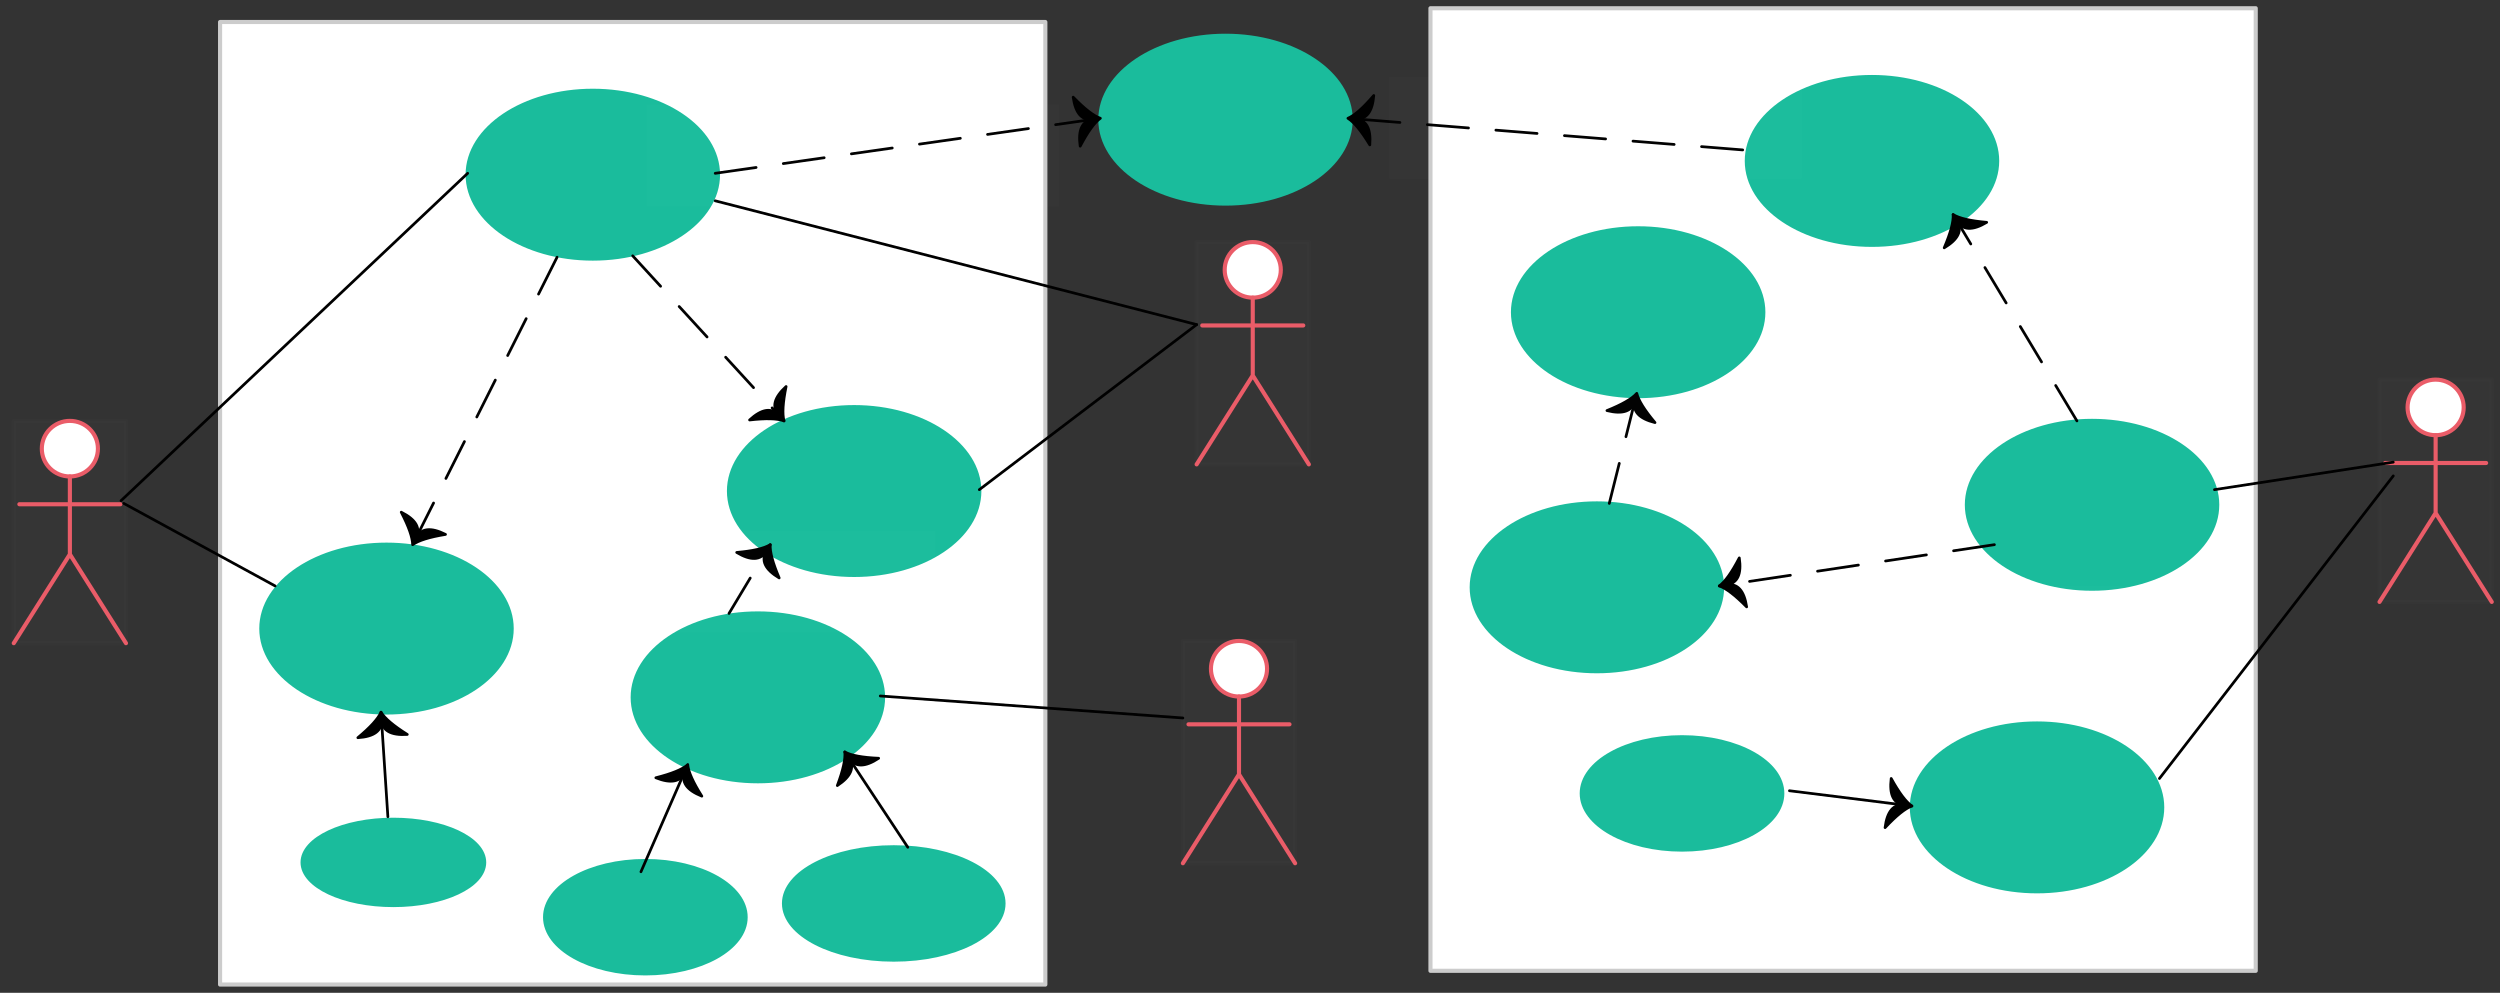 <svg xmlns="http://www.w3.org/2000/svg" xmlns:svg="http://www.w3.org/2000/svg" xmlns:xlink="http://www.w3.org/1999/xlink" version="1.0" viewBox="220 632 908.797 360.902"><rect x="220" y="632" width="908.797" height="360.902" fill="#333333" stroke="none"/><defs><style type="text/css">
        @font-face {
            font-family: 'lt_bold';
            src: url('undefined/assets/fonts/lato/lt-bold-webfont.woff2') format('woff2'),
                url('undefined/assets/fonts/lato/lt-bold-webfont.woff') format('woff');
            font-weight: normal;
            font-style: normal;
        }
        @font-face {
            font-family: 'lt_bold_italic';
            src: url('undefined/assets/fonts/lato/lt-bolditalic-webfont.woff2') format('woff2'),
                url('undefined/assets/fonts/lato/lt-bolditalic-webfont.woff') format('woff');
            font-weight: normal;
            font-style: normal;
        }
        @font-face {
            font-family: 'lt_italic';
            src: url('undefined/assets/fonts/lato/lt-italic-webfont.woff2') format('woff2'),
                url('undefined/assets/fonts/lato/lt-italic-webfont.woff') format('woff');
            font-weight: normal;
            font-style: normal;
        }
        @font-face {
            font-family: 'lt_regular';
            src: url('undefined/assets/fonts/lato/lt-regular-webfont.woff2') format('woff2'),
                url('undefined/assets/fonts/lato/lt-regular-webfont.woff') format('woff');
            font-weight: normal;
            font-style: normal;
        }
        @font-face {
            font-family: 'lt-hairline';
            src: url('undefined/assets/fonts/embed/lt-hairline-webfont.woff2') format('woff2'),
                url('undefined/assets/fonts/embed/lt-hairline-webfont.woff') format('woff');
            font-weight: normal;
            font-style: normal;
        }
        @font-face {
            font-family: 'lt-thinitalic';
            src: url('undefined/assets/fonts/embed/lt-thinitalic-webfont.woff2') format('woff2'),
                url('undefined/assets/fonts/embed/lt-thinitalic-webfont.woff') format('woff');
            font-weight: normal;
            font-style: normal;
        }
        @font-face {
            font-family: 'champagne';
            src: url('undefined/assets/fonts/embed/champagne-webfont.woff2') format('woff2'),
                url('undefined/assets/fonts/embed/champagne-webfont.woff') format('woff');
            font-weight: normal;
            font-style: normal;
        }
        @font-face {
            font-family: 'indie';
            src: url('undefined/assets/fonts/embed/indie-flower-webfont.woff2') format('woff2'),
                url('undefined/assets/fonts/embed/indie-flower-webfont.woff') format('woff');
            font-weight: normal;
            font-style: normal;
        }
        @font-face {
            font-family: 'bebas';
            src: url('undefined/assets/fonts/embed/bebasneue_regular-webfont.woff2') format('woff2'),
                url('undefined/assets/fonts/embed/bebasneue_regular-webfont.woff') format('woff');
            font-weight: normal;
            font-style: normal;
        }
        @font-face {
            font-family: 'bree';
            src: url('undefined/assets/fonts/embed/breeserif-regular-webfont.woff2') format('woff2'),
                url('undefined/assets/fonts/embed/breeserif-regular-webfont.woff') format('woff');
            font-weight: normal;
            font-style: normal;
        }
        @font-face {
            font-family: 'spartan';
            src: url('undefined/assets/fonts/embed/leaguespartan-bold-webfont.woff2') format('woff2'),
                url('undefined/assets/fonts/embed/leaguespartan-bold-webfont.woff') format('woff');
            font-weight: normal;
            font-style: normal;
        }
        @font-face {
            font-family: 'montserrat';
            src: url('undefined/assets/fonts/embed/montserrat-medium-webfont.woff2') format('woff2'),
                url('undefined/assets/fonts/embed/montserrat-medium-webfont.woff') format('woff');
            font-weight: normal;
            font-style: normal;
        }
        @font-face {
            font-family: 'open_sanscondensed';
            src: url('undefined/assets/fonts/embed/opensans-condlight-webfont.woff2') format('woff2'),
                url('undefined/assets/fonts/embed/opensans-condlight-webfont.woff') format('woff');
            font-weight: normal;
            font-style: normal;
        }
        @font-face {
            font-family: 'open_sansitalic';
            src: url('undefined/assets/fonts/embed/opensans-italic-webfont.woff2') format('woff2'),
                url('undefined/assets/fonts/embed/opensans-italic-webfont.woff') format('woff');
            font-weight: normal;
            font-style: normal;
        }
        @font-face {
            font-family: 'playfair';
            src: url('undefined/assets/fonts/embed/playfairdisplay-regular-webfont.woff2') format('woff2'),
                url('undefined/assets/fonts/embed/playfairdisplay-regular-webfont.woff') format('woff');
            font-weight: normal;
            font-style: normal;
        }
        @font-face {
            font-family: 'raleway';
            src: url('undefined/assets/fonts/embed/raleway-regular-webfont.woff2') format('woff2'),
                url('undefined/assets/fonts/embed/raleway-regular-webfont.woff') format('woff');
            font-weight: normal;
            font-style: normal;
        }
        @font-face {
            font-family: 'courier_prime';
            src: url('undefined/assets/fonts/embed/courier_prime-webfont.woff2') format('woff2'),
                url('undefined/assets/fonts/embed/courier_prime-webfont.woff') format('woff');
            font-weight: normal;
            font-style: normal;
        }
        p {
            margin: 0;
        }
        </style></defs><g id="79gcwrpl22"><g transform="translate(225 785)"><ellipse cx="20.398" cy="10.101" rx="10.199" ry="10.101" fill="#ffffffff" stroke="#ea5b67" stroke-width="1.5" stroke-linecap="round" stroke-linejoin="round"/><path d="M 20.398,20.201 L 20.398,48.484 L 40.797,80.806 L 20.398,48.484 L 0,80.806 L 20.398,48.484 M 2.04,30.302 L 38.757,30.302" fill="#ffffffff" stroke="#ea5b67" stroke-width="1.5" stroke-linecap="round" stroke-linejoin="round"/><rect x="0" y="0" width="40.797" height="80.806" fill="rgba(255,255,255,0.01)" stroke="rgba(255,255,255,0.01)" stroke-width="1.5" stroke-linecap="round" stroke-linejoin="round"/></g></g><g id="1ujt4yj9bu"><g transform="translate(300 640)"><rect x="0" y="0" width="300" height="349.902" fill="#ffffffff" stroke="#cccccc" stroke-width="1.5" stroke-linecap="round" stroke-linejoin="round"/></g></g><g id="1kk8mzuq3i"><g transform="translate(655 720)"><ellipse cx="20.398" cy="10.101" rx="10.199" ry="10.101" fill="#ffffffff" stroke="#ea5b67" stroke-width="1.5" stroke-linecap="round" stroke-linejoin="round"/><path d="M 20.398,20.201 L 20.398,48.484 L 40.797,80.806 L 20.398,48.484 L 0,80.806 L 20.398,48.484 M 2.04,30.302 L 38.757,30.302" fill="#ffffffff" stroke="#ea5b67" stroke-width="1.5" stroke-linecap="round" stroke-linejoin="round"/><rect x="0" y="0" width="40.797" height="80.806" fill="rgba(255,255,255,0.01)" stroke="rgba(255,255,255,0.01)" stroke-width="1.5" stroke-linecap="round" stroke-linejoin="round"/></g></g><g id="qiwuga0v44"><g transform="translate(740 635)"><rect x="0" y="0" width="300" height="349.902" fill="#ffffffff" stroke="#cccccc" stroke-width="1.5" stroke-linecap="round" stroke-linejoin="round"/></g></g><g id="9248cvfc1k"><g transform="translate(1085 770)"><ellipse cx="20.398" cy="10.101" rx="10.199" ry="10.101" fill="#ffffffff" stroke="#ea5b67" stroke-width="1.5" stroke-linecap="round" stroke-linejoin="round"/><path d="M 20.398,20.201 L 20.398,48.484 L 40.797,80.806 L 20.398,48.484 L 0,80.806 L 20.398,48.484 M 2.04,30.302 L 38.757,30.302" fill="#ffffffff" stroke="#ea5b67" stroke-width="1.5" stroke-linecap="round" stroke-linejoin="round"/><rect x="0" y="0" width="40.797" height="80.806" fill="rgba(255,255,255,0.01)" stroke="rgba(255,255,255,0.01)" stroke-width="1.5" stroke-linecap="round" stroke-linejoin="round"/></g></g><g id="548fhaczk4"><g transform="translate(315 830)"><ellipse cx="45.5" cy="30.5" rx="45.5" ry="30.5" fill="#1abc9cff" stroke="#1abc9c" stroke-width="1.5" stroke-linecap="round" stroke-linejoin="round"/></g></g><g id="2k64s9x0pg"><g transform="translate(330 930)"><ellipse cx="33" cy="15.5" rx="33" ry="15.5" fill="#1abc9cff" stroke="#1abc9c" stroke-width="1.5" stroke-linecap="round" stroke-linejoin="round"/></g></g><g id="sfbrfx2y01"><g><path d="M 361,928.9 L 358.5,890.9" fill="none" stroke="#000000" stroke-width="1" stroke-linecap="round" stroke-linejoin="round"/><path d="M 358.5,890.9 Q 356.932,894.489 350.09,900.168 Q 359.071,899.577 358.677,893.59 Q 359.071,899.577 368.051,898.986 Q 360.524,894.253 358.5,890.9 Z" fill="#000000" stroke="#000000" stroke-width="1" stroke-linecap="round" stroke-linejoin="round"/></g></g><g id="29ee1i20to"><g transform="translate(390 665)"><ellipse cx="45.5" cy="30.5" rx="45.5" ry="30.5" fill="#1abc9cff" stroke="#1abc9c" stroke-width="1.5" stroke-linecap="round" stroke-linejoin="round"/></g></g><g id="2l36k7b5td"><g transform="translate(485 780)"><ellipse cx="45.5" cy="30.5" rx="45.5" ry="30.5" fill="#1abc9cff" stroke="#1abc9c" stroke-width="1.5" stroke-linecap="round" stroke-linejoin="round"/></g></g><g id="75jwxwz2qc"><g><path d="M 422.5,725.5 L 370,830" fill="none" stroke="#000000" stroke-width="1" stroke-linecap="round" stroke-linejoin="round" stroke-dasharray="15 10"/><path d="M 370,830 Q 373.17,827.7 381.946,826.27 Q 373.904,822.23 371.21,827.591 Q 373.904,822.23 365.862,818.19 Q 369.953,826.084 370,830 Z" fill="#000000" stroke="#000000" stroke-width="1" stroke-linecap="round" stroke-linejoin="round"/></g></g><g id="c71znmqaj2"><g><path d="M 450,725 L 505,785" fill="none" stroke="#000000" stroke-width="1" stroke-linecap="round" stroke-linejoin="round" stroke-dasharray="15 10"/><path d="M 505,785 Q 503.977,781.22 505.759,772.508 Q 499.124,778.59 503.178,783.013 Q 499.124,778.59 492.49,784.671 Q 501.323,783.652 505,785 Z" fill="#000000" stroke="#000000" stroke-width="1" stroke-linecap="round" stroke-linejoin="round"/></g></g><g id="1hot6i6plh"><g transform="translate(620 645)"><ellipse cx="45.5" cy="30.5" rx="45.5" ry="30.5" fill="#1abc9cff" stroke="#1abc9c" stroke-width="1.5" stroke-linecap="round" stroke-linejoin="round"/></g></g><g id="tdrv832752"><g><path d="M 480,695 L 620,675" fill="none" stroke="#000000" stroke-width="1" stroke-linecap="round" stroke-linejoin="round" stroke-dasharray="15 10"/><path d="M 620,675 Q 616.302,673.71 610.119,667.32 Q 611.392,676.23 617.331,675.381 Q 611.392,676.23 612.665,685.139 Q 616.811,677.274 620,675 Z" fill="#000000" stroke="#000000" stroke-width="1" stroke-linecap="round" stroke-linejoin="round"/></g></g><g id="n62p3cwi8p"><g><path d="M 576,810 L 655,750" fill="none" stroke="#000000" stroke-width="1" stroke-linecap="round" stroke-linejoin="round"/></g></g><g id="2lgn6v0kbo"><g><path d="M 265,815 L 320,845" fill="none" stroke="#000000" stroke-width="1" stroke-linecap="round" stroke-linejoin="round"/></g></g><g id="9jo8zh51ge"><g><path d="M 264,814 L 390,695" fill="none" stroke="#000000" stroke-width="1" stroke-linecap="round" stroke-linejoin="round"/></g></g><g id="2om009koa3"><g><path d="M 655,750 L 480,705" fill="none" stroke="#000000" stroke-width="1" stroke-linecap="round" stroke-linejoin="round"/></g></g><g id="xpjxwmy9fr"><g transform="translate(935 785)"><ellipse cx="45.5" cy="30.5" rx="45.5" ry="30.5" fill="#1abc9cff" stroke="#1abc9c" stroke-width="1.5" stroke-linecap="round" stroke-linejoin="round"/></g></g><g id="1tn7272fzk"><g transform="translate(855 660)"><ellipse cx="45.5" cy="30.5" rx="45.5" ry="30.5" fill="#1abc9cff" stroke="#1abc9c" stroke-width="1.5" stroke-linecap="round" stroke-linejoin="round"/></g></g><g id="10x5t7kux0"><g><path d="M 975,785 L 930,710" fill="none" stroke="#000000" stroke-width="1" stroke-linecap="round" stroke-linejoin="round" stroke-dasharray="15 10"/><path d="M 930,710 Q 930.246,713.909 926.756,722.087 Q 934.474,717.456 931.387,712.312 Q 934.474,717.456 942.191,712.826 Q 933.333,712.056 930,710 Z" fill="#000000" stroke="#000000" stroke-width="1" stroke-linecap="round" stroke-linejoin="round"/></g></g><g id="wlhtym678u"><g><path d="M 1090,800 L 1025,810" fill="none" stroke="#000000" stroke-width="1" stroke-linecap="round" stroke-linejoin="round"/></g></g><g id="2q7whoenme"><g transform="translate(325 760)"><rect x="0" y="0" width="150" height="37" fill="rgba(255,255,255,0.01)" stroke="rgba(255,255,255,0.01)" stroke-width="NaN" stroke-linecap="round" stroke-linejoin="round"/></g></g><g id="2661kxmeig"><g transform="translate(400 740)"><rect x="0" y="0" width="150" height="37" fill="rgba(255,255,255,0.01)" stroke="rgba(255,255,255,0.01)" stroke-width="NaN" stroke-linecap="round" stroke-linejoin="round"/></g></g><g id="1ld15oixhh"><g transform="translate(455 670)"><rect x="0" y="0" width="150" height="37" fill="rgba(255,255,255,0.01)" stroke="rgba(255,255,255,0.01)" stroke-width="NaN" stroke-linecap="round" stroke-linejoin="round"/></g></g><g id="1hmqeoymzf"><g><path d="M 853.5,686.5 L 710,675" fill="none" stroke="#000000" stroke-width="1" stroke-linecap="round" stroke-linejoin="round" stroke-dasharray="15 10"/><path d="M 710,675 Q 713.323,677.072 717.949,684.666 Q 718.668,675.695 712.687,675.215 Q 718.668,675.695 719.387,666.723 Q 713.611,673.484 710,675 Z" fill="#000000" stroke="#000000" stroke-width="1" stroke-linecap="round" stroke-linejoin="round"/></g></g><g id="248xn497vs"><g transform="translate(725 660)"><rect x="0" y="0" width="150" height="37" fill="rgba(255,255,255,0.01)" stroke="rgba(255,255,255,0.01)" stroke-width="NaN" stroke-linecap="round" stroke-linejoin="round"/></g></g><g id="2jq3q6p4r0"><g transform="translate(875 730)"><rect x="0" y="0" width="150" height="37" fill="rgba(255,255,255,0.01)" stroke="rgba(255,255,255,0.01)" stroke-width="NaN" stroke-linecap="round" stroke-linejoin="round"/></g></g><g id="21cb41fruz"><g transform="translate(755 815)"><ellipse cx="45.5" cy="30.5" rx="45.5" ry="30.5" fill="#1abc9cff" stroke="#1abc9c" stroke-width="1.5" stroke-linecap="round" stroke-linejoin="round"/></g></g><g id="2edd0vdj81"><g><path d="M 945,830 L 845,845" fill="none" stroke="#000000" stroke-width="1" stroke-linecap="round" stroke-linejoin="round" stroke-dasharray="15 10"/><path d="M 845,845 Q 848.707,846.264 854.935,852.611 Q 853.599,843.71 847.666,844.6 Q 853.599,843.71 852.264,834.81 Q 848.173,842.704 845,845 Z" fill="#000000" stroke="#000000" stroke-width="1" stroke-linecap="round" stroke-linejoin="round"/></g></g><g id="1w364bb5fl"><g transform="translate(850 845)"><rect x="0" y="0" width="150" height="37" fill="rgba(255,255,255,0.01)" stroke="rgba(255,255,255,0.01)" stroke-width="NaN" stroke-linecap="round" stroke-linejoin="round"/></g></g><g id="95k37w8o6t"><g transform="translate(450 855)"><ellipse cx="45.5" cy="30.5" rx="45.5" ry="30.5" fill="#1abc9cff" stroke="#1abc9c" stroke-width="1.5" stroke-linecap="round" stroke-linejoin="round"/></g></g><g id="2zvkz9j25p"><g transform="translate(650 865)"><ellipse cx="20.398" cy="10.101" rx="10.199" ry="10.101" fill="#ffffffff" stroke="#ea5b67" stroke-width="1.5" stroke-linecap="round" stroke-linejoin="round"/><path d="M 20.398,20.201 L 20.398,48.484 L 40.797,80.806 L 20.398,48.484 L 0,80.806 L 20.398,48.484 M 2.04,30.302 L 38.757,30.302" fill="#ffffffff" stroke="#ea5b67" stroke-width="1.5" stroke-linecap="round" stroke-linejoin="round"/><rect x="0" y="0" width="40.797" height="80.806" fill="rgba(255,255,255,0.01)" stroke="rgba(255,255,255,0.01)" stroke-width="1.5" stroke-linecap="round" stroke-linejoin="round"/></g></g><g id="2qeq348mx2"><g><path d="M 650,893 L 540,885" fill="none" stroke="#000000" stroke-width="1" stroke-linecap="round" stroke-linejoin="round"/></g></g><g id="ak884lxt5h"><g transform="translate(418.15 945)"><ellipse cx="36.447" cy="20.419" rx="36.447" ry="20.419" fill="#1abc9cff" stroke="#1abc9c" stroke-width="1.5" stroke-linecap="round" stroke-linejoin="round"/></g></g><g id="23x0llxwgv"><g><path d="M 453,948.9 L 470,910" fill="none" stroke="#000000" stroke-width="1" stroke-linecap="round" stroke-linejoin="round"/><path d="M 470,910 Q 467.037,912.561 458.414,914.731 Q 466.771,918.074 468.999,912.503 Q 466.771,918.074 475.127,921.416 Q 470.379,913.898 470,910 Z" fill="#000000" stroke="#000000" stroke-width="1" stroke-linecap="round" stroke-linejoin="round"/></g></g><g id="gzt9gji5pd"><g transform="translate(505 940)"><ellipse cx="39.894" cy="20.419" rx="39.894" ry="20.419" fill="#1abc9cff" stroke="#1abc9c" stroke-width="1.5" stroke-linecap="round" stroke-linejoin="round"/></g></g><g id="1nv1a9lpmf"><g><path d="M 550,940 L 527.1,905.35" fill="none" stroke="#000000" stroke-width="1" stroke-linecap="round" stroke-linejoin="round"/><path d="M 527.1,905.35 Q 527.516,909.244 524.386,917.567 Q 531.894,912.604 528.586,907.599 Q 531.894,912.604 539.403,907.642 Q 530.519,907.259 527.1,905.35 Z" fill="#000000" stroke="#000000" stroke-width="1" stroke-linecap="round" stroke-linejoin="round"/></g></g><g id="20tea3cfqh"><g transform="translate(915 895)"><ellipse cx="45.5" cy="30.5" rx="45.5" ry="30.5" fill="#1abc9cff" stroke="#1abc9c" stroke-width="1.5" stroke-linecap="round" stroke-linejoin="round"/></g></g><g id="2fgf01q4wm"><g><path d="M 1005,915 L 1090,805" fill="none" stroke="#000000" stroke-width="1" stroke-linecap="round" stroke-linejoin="round"/></g></g><g id="2jnprnn002"><g transform="translate(795 900)"><ellipse cx="36.447" cy="20.419" rx="36.447" ry="20.419" fill="#1abc9cff" stroke="#1abc9c" stroke-width="1.5" stroke-linecap="round" stroke-linejoin="round"/></g></g><g id="43rpbznlwp"><g><path d="M 870.5,919.45 L 915,925" fill="none" stroke="#000000" stroke-width="1" stroke-linecap="round" stroke-linejoin="round"/><path d="M 915,925 Q 911.771,922.783 907.485,914.993 Q 906.371,923.924 912.325,924.666 Q 906.371,923.924 905.257,932.855 Q 911.326,926.356 915,925 Z" fill="#000000" stroke="#000000" stroke-width="1" stroke-linecap="round" stroke-linejoin="round"/></g></g><g id="1hnr1f2eq2"><g><path d="M 485,855 L 500,830" fill="none" stroke="#000000" stroke-width="1" stroke-linecap="round" stroke-linejoin="round" stroke-dasharray="15 10"/><path d="M 500,830 Q 496.667,832.056 487.809,832.826 Q 495.526,837.456 498.613,832.312 Q 495.526,837.456 503.244,842.087 Q 499.754,833.909 500,830 Z" fill="#000000" stroke="#000000" stroke-width="1" stroke-linecap="round" stroke-linejoin="round"/></g></g><g id="28l6im97h1"><g transform="translate(410 825)"><rect x="0" y="0" width="150" height="37" fill="rgba(255,255,255,0.01)" stroke="rgba(255,255,255,0.01)" stroke-width="NaN" stroke-linecap="round" stroke-linejoin="round"/></g></g><g id="31ldeqpwnj"><g transform="translate(770 715)"><ellipse cx="45.5" cy="30.5" rx="45.5" ry="30.5" fill="#1abc9cff" stroke="#1abc9c" stroke-width="1.5" stroke-linecap="round" stroke-linejoin="round"/></g></g><g id="1nhnmifb51"><g><path d="M 805,815 L 815,775" fill="none" stroke="#000000" stroke-width="1" stroke-linecap="round" stroke-linejoin="round" stroke-dasharray="15 10"/><path d="M 815,775 Q 812.41,777.938 804.16,781.253 Q 812.891,783.436 814.346,777.615 Q 812.891,783.436 821.622,785.619 Q 815.903,778.811 815,775 Z" fill="#000000" stroke="#000000" stroke-width="1" stroke-linecap="round" stroke-linejoin="round"/></g></g><g id="3t2hoi28k2"><g transform="translate(740 775)"><rect x="0" y="0" width="150" height="37" fill="rgba(255,255,255,0.01)" stroke="rgba(255,255,255,0.01)" stroke-width="NaN" stroke-linecap="round" stroke-linejoin="round"/></g></g></svg>